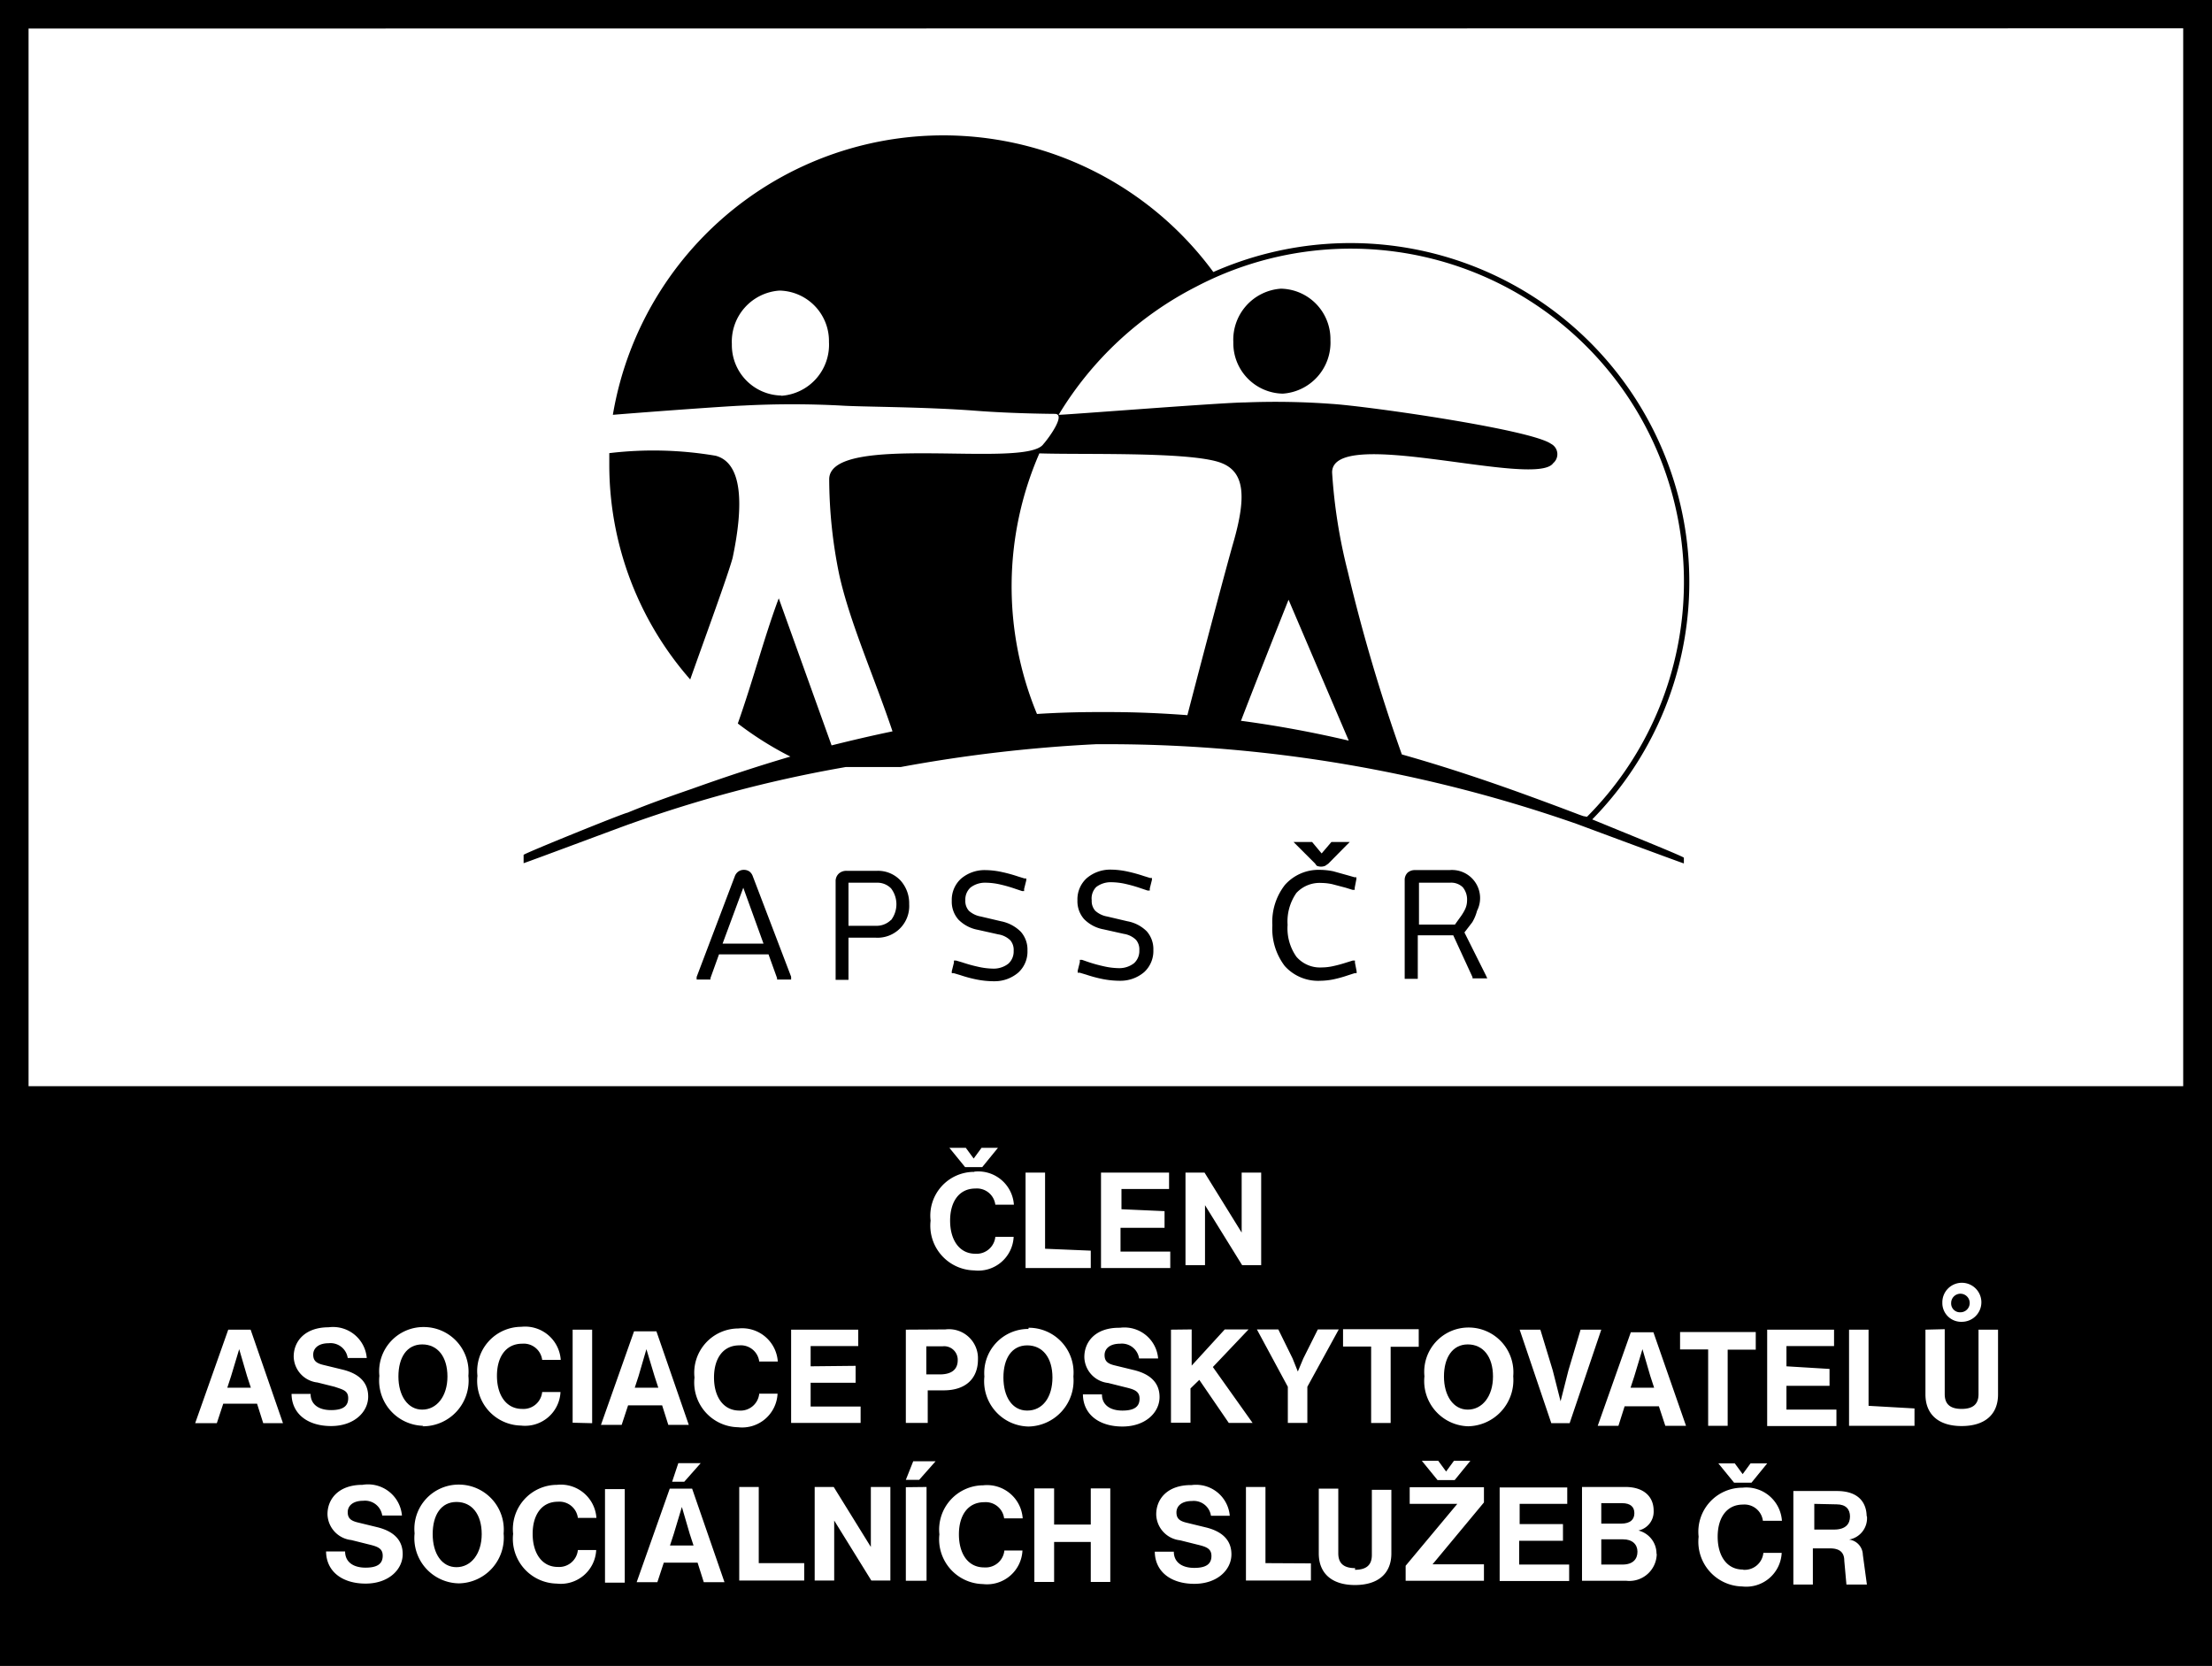 <svg id="Layer_1" data-name="Layer 1" xmlns="http://www.w3.org/2000/svg" viewBox="0 0 92.94 70"><defs><style>.cls-1{fill:none;}</style></defs><title>partners_clen-asociace</title><path d="M233.94,176.73v70h92.94v-70Zm91.73,1.19v44.45H235.14V177.93Zm-83.53,58.61,1.39-3.93h.94l1.36,3.93H245l-.26-.82h-1.42l-.27.82ZM248,235l-.72-.18a1.12,1.12,0,0,1-1-1.09c0-.63.46-1.23,1.47-1.23a1.42,1.42,0,0,1,1.6,1.29h-.8a.73.73,0,0,0-.8-.62c-.43,0-.65.21-.65.48s.15.37.46.44l.78.19c.61.15,1.07.48,1.07,1.13s-.59,1.24-1.56,1.24-1.65-.5-1.66-1.35h.8c0,.44.34.68.86.68s.72-.18.72-.5S248.35,235.12,248,235Zm11,5.51h-.78a.78.78,0,0,0-.84-.68c-.68,0-1.06.55-1.06,1.35s.38,1.39,1.06,1.39a.79.79,0,0,0,.84-.71h.77a1.49,1.49,0,0,1-1.66,1.41,1.88,1.88,0,0,1-1.83-2.09,1.86,1.86,0,0,1,1.84-2.06,1.5,1.5,0,0,1,1.66,1.4Zm-1-4V232.6h.82v3.93Zm-2.12-.58a.79.79,0,0,0,.84-.71h.77a1.49,1.49,0,0,1-1.66,1.41,1.88,1.88,0,0,1-1.83-2.09,1.86,1.86,0,0,1,1.84-2.06,1.5,1.5,0,0,1,1.66,1.39h-.78a.78.78,0,0,0-.84-.68c-.68,0-1.06.55-1.06,1.35s.38,1.39,1.06,1.39Zm-.78,5.23a1.92,1.92,0,0,1-1.88,2.1,1.9,1.9,0,0,1-1.86-2.1,1.86,1.86,0,0,1,1.86-2.05,1.89,1.89,0,0,1,1.88,2.06Zm-3.36-4.52a1.9,1.9,0,0,1-1.86-2.1,1.86,1.86,0,0,1,1.86-2.05,1.88,1.88,0,0,1,1.88,2.05A1.92,1.92,0,0,1,251.68,236.66Zm-.85,3.77H250a.73.73,0,0,0-.8-.62c-.43,0-.65.21-.65.48s.15.37.46.44l.78.19c.61.15,1.07.48,1.07,1.13s-.59,1.24-1.56,1.24-1.65-.5-1.66-1.35h.8c0,.44.34.68.86.68s.72-.18.72-.5-.23-.39-.6-.48l-.72-.18a1.12,1.12,0,0,1-1-1.09c0-.63.46-1.23,1.47-1.23A1.43,1.43,0,0,1,250.83,240.43Zm19-6.29v.71H268v1h2.1v.69h-2.92V232.6H270v.69h-2v.85Zm.64,7.61v-2.52h.82v3.93h-.8l-1.56-2.52v2.52h-.82v-3.93h.8Zm-2.8.68v.73h-2.73v-3.93h.82v3.2ZM265,236a.79.79,0,0,0,.84-.71h.77a1.49,1.49,0,0,1-1.66,1.41,1.88,1.88,0,0,1-1.83-2.09,1.86,1.86,0,0,1,1.84-2.06,1.5,1.5,0,0,1,1.66,1.39h-.78a.78.78,0,0,0-.84-.68c-.68,0-1.06.55-1.06,1.35s.38,1.39,1.07,1.39Zm-.62,7.21h-.87l-.26-.82h-1.42l-.27.82h-.87l1.39-3.93h.94Zm-1-5-.69.78h-.51l.26-.78Zm-1.36-1.61-.26-.82h-1.43l-.27.82h-.87l1.39-3.93h.94l1.36,3.93Zm-1.83,2.7v3.93h-.83v-3.93Zm14.69-13.34a1.5,1.5,0,0,1,1.66,1.39h-.78a.78.78,0,0,0-.84-.68c-.68,0-1.06.55-1.06,1.35s.38,1.39,1.06,1.39a.79.79,0,0,0,.84-.71h.77a1.49,1.49,0,0,1-1.66,1.41,1.88,1.88,0,0,1-1.83-2.09,1.84,1.84,0,0,1,1.83-2.05Zm-1.05-1h.69l.33.45.33-.45h.69l-.66.81h-.72Zm5.94,4.32v.73h-2.74V226h.82v3.2Zm3.1-1.66v.7h-1.85v1h2.09v.69h-2.91V226h2.86v.69h-2v.85Zm8,15.07c.48,0,.71-.2.71-.62v-2.74h.82V242c0,.86-.57,1.33-1.53,1.33s-1.52-.48-1.52-1.33v-2.72h.82V242c0,.42.23.62.71.62Zm19.94-8.44v.71H309v1h2.1v.69h-2.91V232.6H311v.69h-2v.85Zm3.57,1.66v.73h-2.75V232.6h.82v3.2Zm-2,4.51a.91.91,0,0,1-.75,1,.66.66,0,0,1,.58.64l.17,1.25h-.86l-.09-1c0-.33-.17-.52-.6-.52h-.72v1.52h-.82v-3.93h1.83c.94,0,1.25.52,1.25,1.08Zm-5.19,2.27a.79.79,0,0,0,.84-.71h.77a1.49,1.49,0,0,1-1.66,1.41,1.88,1.88,0,0,1-1.83-2.09,1.85,1.85,0,0,1,1.84-2.06,1.5,1.5,0,0,1,1.66,1.39h-.8a.78.78,0,0,0-.84-.68c-.68,0-1.06.55-1.06,1.35s.38,1.38,1.06,1.38Zm1-4.47-.66.81h-.73l-.66-.81h.69l.33.45.33-.45Zm-.48-4.78h-1.18v3.2h-.82v-3.21h-1.18v-.73h3.18Zm-2.93,3.2h-.87l-.27-.82h-1.44l-.26.82h-.87l1.39-3.93h.95ZM303.55,242a1.15,1.15,0,0,1-1.29,1.15h-1.85v-3.94h1.83c.71,0,1.18.36,1.18,1a.81.81,0,0,1-.64.83,1,1,0,0,1,.76,1Zm-3.66-5.47h-.77l-1.33-3.93h.87l.52,1.71.33,1.3.33-1.3.51-1.71h.87Zm-.1,2.7v.69h-2v.85h1.82v.7h-1.84v1h2.1v.69h-2.92v-3.93Zm-4.15-2.57a1.9,1.9,0,0,1-1.85-2.1,1.86,1.86,0,0,1,1.85-2.05,1.88,1.88,0,0,1,1.88,2.05,1.94,1.94,0,0,1-1.91,2.1Zm-1.27,1.45.33.45.33-.45h.69l-.66.81h-.72l-.66-.81Zm1.92,1.11v.64l-2.16,2.6h2.16v.69H293v-.63l2.17-2.6h-2v-.7Zm-2.74-5.9h-1.18v3.2h-.82v-3.21h-1.18v-.73h3.18ZM288.87,235v1.52h-.82V235l-1.3-2.41h.9l.6,1.22.22.55.23-.55.61-1.22h.88Zm.15,7.42v.72h-2.73v-3.93h.82v3.2Zm-2.09-12.53h-.8l-1.56-2.52v2.52h-.82V226h.8l1.56,2.52V226h.82Zm-2.92,2.7v1.52l1.39-1.52h1l-1.5,1.58,1.67,2.35h-1l-1.24-1.81-.37.36v1.44h-.82V232.6Zm0,6.54a1.42,1.42,0,0,1,1.6,1.29h-.79a.73.73,0,0,0-.8-.62c-.43,0-.65.21-.65.48s.15.37.46.44l.78.19c.61.15,1.07.48,1.07,1.13s-.59,1.24-1.56,1.24-1.65-.5-1.66-1.35h.8c0,.44.34.68.86.68s.72-.18.72-.5-.23-.39-.6-.48l-.72-.18a1.12,1.12,0,0,1-1-1.09c0-.63.45-1.23,1.46-1.23ZM281,232.52a1.42,1.42,0,0,1,1.6,1.29h-.8a.73.73,0,0,0-.8-.62c-.43,0-.65.21-.65.48s.15.37.46.44l.78.19c.61.15,1.07.48,1.07,1.13s-.59,1.24-1.56,1.24-1.65-.5-1.66-1.35h.8c0,.44.34.68.86.68s.72-.18.72-.5-.23-.39-.6-.48l-.72-.18a1.12,1.12,0,0,1-1-1.09c0-.63.45-1.23,1.46-1.23Zm-2.77,9v1.68h-.83v-3.93h.83v1.52h1.54v-1.52h.82v3.93h-.82v-1.68Zm-1.07-9a1.88,1.88,0,0,1,1.88,2.05,1.93,1.93,0,0,1-1.88,2.1,1.9,1.9,0,0,1-1.86-2.1,1.85,1.85,0,0,1,1.85-2Zm-1.86,10.07a.79.79,0,0,0,.84-.71h.76a1.49,1.49,0,0,1-1.66,1.41,1.88,1.88,0,0,1-1.83-2.09,1.86,1.86,0,0,1,1.84-2.06,1.5,1.5,0,0,1,1.66,1.39h-.78a.78.78,0,0,0-.84-.68c-.68,0-1.06.55-1.06,1.35s.37,1.39,1.06,1.39Zm-1.64-10a1.22,1.22,0,0,1,1.37,1.26c0,.79-.5,1.3-1.44,1.3h-.67v1.37H272V232.6Zm-1.35,5.54h.94l-.69.78H272Zm.56,1.08v3.94H272v-3.93Zm42.78-6.63v2.73c0,.42.23.62.71.62s.71-.2.71-.62V232.6h.82v2.72c0,.86-.57,1.33-1.53,1.33s-1.52-.48-1.52-1.33V232.6Zm-.1-1.12a.82.82,0,1,1,.82.81h0a.79.79,0,0,1-.82-.76s0,0,0,0Z" transform="translate(-233.94 -176.73)"/><path d="M302.61,240.31c0-.25-.15-.42-.52-.42h-.87v.86h.83C302.46,240.75,302.61,240.56,302.61,240.31Z" transform="translate(-233.94 -176.73)"/><polygon points="28.65 63.32 28.31 64.45 28.15 64.94 29.14 64.94 28.98 64.45 28.65 63.32"/><path d="M277.1,236c.65,0,1.06-.56,1.06-1.39s-.41-1.35-1.06-1.35-1,.55-1,1.35S276.46,236,277.1,236Z" transform="translate(-233.94 -176.73)"/><path d="M252.12,241.19c0,.83.39,1.39,1,1.39s1.06-.56,1.06-1.39-.41-1.35-1.06-1.35S252.12,240.39,252.12,241.19Z" transform="translate(-233.94 -176.73)"/><path d="M295.61,233.22c-.64,0-1,.55-1,1.35s.39,1.39,1,1.39,1.06-.56,1.06-1.39S296.26,233.22,295.61,233.22Z" transform="translate(-233.94 -176.73)"/><path d="M316.31,231.87a.39.39,0,1,0-.39-.39h0a.37.37,0,0,0,.35.39Z" transform="translate(-233.94 -176.73)"/><polygon points="10.38 57.82 10.05 56.69 9.71 57.82 9.55 58.31 10.54 58.31 10.38 57.82"/><path d="M274.18,233.88a.57.57,0,0,0-.64-.58h-.68v1.18h.6C273.94,234.47,274.18,234.26,274.18,233.88Z" transform="translate(-233.94 -176.73)"/><path d="M251.68,233.22c-.65,0-1,.55-1,1.35s.39,1.39,1,1.39,1.06-.56,1.06-1.39S252.33,233.22,251.68,233.22Z" transform="translate(-233.94 -176.73)"/><polygon points="27.16 56.69 26.83 57.82 26.67 58.31 27.66 58.31 27.5 57.82 27.16 56.69"/><path d="M310.17,239.92V241H311c.5,0,.67-.25.67-.55s-.17-.51-.56-.51Z" transform="translate(-233.94 -176.73)"/><path d="M302.14,241.41h-.92v1.06h.89c.44,0,.63-.23.63-.54S302.52,241.41,302.14,241.41Z" transform="translate(-233.94 -176.73)"/><polygon points="69.01 56.69 68.67 57.82 68.51 58.31 69.5 58.31 69.34 57.82 69.01 56.69"/><path d="M264.72,200.18c.48-2.27.41-4-.71-4.3a15.61,15.61,0,0,0-4.47-.11c0,.17,0,.33,0,.51a13.68,13.68,0,0,0,3.4,9C263.61,203.39,264.49,201,264.72,200.18Z" transform="translate(-233.94 -176.73)"/><path class="cls-1" d="M285.11,196.13c-1.44-.42-5.63-.29-7.49-.35a14,14,0,0,0-.1,11q1.25-.08,2.56-.08h.47q1.69,0,3.29.13c.83-3.19,1.64-6.23,1.92-7.18C286.37,197.48,286.23,196.45,285.11,196.13Z" transform="translate(-233.94 -176.73)"/><path class="cls-1" d="M266.69,188.93a2.15,2.15,0,0,0-2,2.25,2.12,2.12,0,0,0,2.08,2.16,2.15,2.15,0,0,0,2-2.25A2.12,2.12,0,0,0,266.69,188.93Z" transform="translate(-233.94 -176.73)"/><path class="cls-1" d="M286.08,207a45.61,45.61,0,0,1,4.5.83l-2.53-5.92C287.46,203.49,286.78,205.23,286.08,207Z" transform="translate(-233.94 -176.73)"/><path class="cls-1" d="M290.61,187.23a13.93,13.93,0,0,0-6.43,1.57h0a14.39,14.39,0,0,0-5.77,5.38c.21,0,6.91-.5,7.83-.52a32,32,0,0,1,3.63.06c1.5.09,8.38,1.08,9.24,1.68a.49.49,0,0,1,.09.81c-.73,1.06-9.34-1.62-9.29.39a23.12,23.12,0,0,0,.66,4.17,71.43,71.43,0,0,0,2.27,7.68c1.64.46,3.22,1,4.75,1.53q1.39.48,2.7,1l.17.06h0l.14.06a14,14,0,0,0-10-23.84Z" transform="translate(-233.94 -176.73)"/><path d="M300.84,211.16a14.24,14.24,0,0,0-15.92-23,14.08,14.08,0,0,0-25.23,6c2.1-.17,4.92-.37,5.5-.39a39.11,39.11,0,0,1,4.07,0c.87.06,3.48.05,5.69.22,1.56.12,3.25.13,3.31.13.48,0-.24,1-.48,1.27-.73,1.06-9-.52-9,1.48a20.1,20.1,0,0,0,.42,4c.44,2,1.46,4.27,2.24,6.59-.87.18-1.72.38-2.56.59l-2.22-6.18c-.6,1.6-1.07,3.42-1.72,5.26a14.08,14.08,0,0,0,2.21,1.39c-1.43.42-2.81.88-4.15,1.36-.93.32-1.83.64-2.7,1-.12,0-4.36,1.72-4.36,1.77V213c.39-.13,4.47-1.66,4.5-1.66a54.45,54.45,0,0,1,8.75-2.33l.28-.05h0l.2,0h.16l.17,0h.12l.23,0,.11,0,.12,0h0l.17,0H271l.17,0h.16l.12,0h.16l.17,0h0A61.79,61.79,0,0,1,280,208h.66a59.78,59.78,0,0,1,19.53,3.35s4.11,1.53,4.5,1.66v-.24C304.66,212.71,302,211.64,300.84,211.16Zm-34.07-17.81a2.12,2.12,0,0,1-2.08-2.16,2.15,2.15,0,0,1,2-2.25,2.12,2.12,0,0,1,2.08,2.16,2.15,2.15,0,0,1-2,2.26Zm17.06,13.43c-1.07-.08-2.16-.13-3.29-.13h-.47q-1.31,0-2.56.08a14,14,0,0,1,.1-10.95c1.86.06,6.05-.07,7.49.35,1.12.33,1.26,1.35.64,3.47C285.47,200.55,284.66,203.59,283.83,206.78Zm2.25.24c.69-1.79,1.38-3.53,2-5.09l2.53,5.92c-1.45-.34-2.94-.62-4.5-.83Zm14.38,4h0l-.17-.06q-1.31-.5-2.7-1c-1.54-.55-3.12-1.07-4.75-1.53a73.74,73.74,0,0,1-2.27-7.68,22.48,22.48,0,0,1-.66-4.17c0-2,8.56.68,9.29-.39a.49.49,0,0,0-.09-.81c-.86-.61-7.75-1.59-9.23-1.68a32,32,0,0,0-3.63-.06c-.93,0-7.62.53-7.83.52a14.39,14.39,0,0,1,5.77-5.38h0a14,14,0,0,1,16.43,22.27Z" transform="translate(-233.94 -176.73)"/><path d="M276,215.44l-.85-.2h0a1,1,0,0,1-.5-.24.61.61,0,0,1-.15-.44.68.68,0,0,1,.22-.54,1,1,0,0,1,.64-.2,2.81,2.81,0,0,1,.63.08,5.91,5.91,0,0,1,.62.18l.27.09.09,0,0-.09.09-.36,0-.08-.08,0-.26-.08a6.28,6.28,0,0,0-.69-.19,3.41,3.41,0,0,0-.71-.08,1.52,1.52,0,0,0-1,.36,1.2,1.2,0,0,0-.39.93,1.13,1.13,0,0,0,.28.79,1.53,1.53,0,0,0,.82.43l.85.19h0a.93.93,0,0,1,.51.25.62.62,0,0,1,.14.44.69.69,0,0,1-.22.54,1,1,0,0,1-.64.21,3,3,0,0,1-.64-.08,6,6,0,0,1-.65-.18l-.27-.08-.09,0,0,.09-.09.36,0,.08.08,0,.27.08a5.6,5.6,0,0,0,.71.19,3.74,3.74,0,0,0,.73.07,1.53,1.53,0,0,0,1-.36,1.19,1.19,0,0,0,.39-.93,1.13,1.13,0,0,0-.28-.79A1.62,1.62,0,0,0,276,215.44Z" transform="translate(-233.94 -176.73)"/><path d="M289.27,213.11a.46.46,0,0,0,.35,0l.13-.09h0l.75-.76.15-.15h-.77l0,0-.41.48-.4-.48,0,0h-.78l.15.15.76.76A.45.45,0,0,0,289.27,213.11Z" transform="translate(-233.94 -176.73)"/><path d="M265.57,213.55h0a.43.43,0,0,0-.14-.2.41.41,0,0,0-.24-.07.39.39,0,0,0-.24.08.43.43,0,0,0-.14.2l-1.6,4.22,0,.11h.58l0-.06.36-1h2.08l.36,1,0,.06h.59l0-.12Zm-1.27,2.83.87-2.35.85,2.35Z" transform="translate(-233.94 -176.73)"/><path d="M270.8,213.32h-1.29a.47.47,0,0,0-.33.12.43.43,0,0,0-.13.33v4.13h.54v-1.77h1.15a1.33,1.33,0,0,0,1.4-1.41,1.43,1.43,0,0,0-.37-1A1.3,1.3,0,0,0,270.8,213.32Zm.57,2.07a.86.86,0,0,1-.64.24h-1.14v-1.81h1.19a.8.8,0,0,1,.6.24,1.1,1.1,0,0,1,0,1.33Z" transform="translate(-233.94 -176.73)"/><path d="M281.31,215.44l-.85-.2h0a1,1,0,0,1-.5-.24.61.61,0,0,1-.15-.44A.68.68,0,0,1,280,214a1,1,0,0,1,.64-.2,2.81,2.81,0,0,1,.63.08,6,6,0,0,1,.62.18l.27.09.09,0,0-.09.09-.36,0-.08-.08,0-.26-.08a6.28,6.28,0,0,0-.69-.19,3.41,3.41,0,0,0-.71-.08,1.52,1.52,0,0,0-1,.36,1.2,1.2,0,0,0-.39.93,1.13,1.13,0,0,0,.28.79,1.53,1.53,0,0,0,.82.43l.85.19h0a.93.93,0,0,1,.51.25.62.62,0,0,1,.14.44.69.69,0,0,1-.22.54,1,1,0,0,1-.64.21,3,3,0,0,1-.64-.08,6,6,0,0,1-.65-.18l-.26-.09-.09,0,0,.1-.09.36,0,.08.08,0,.27.08a5.6,5.6,0,0,0,.71.19,3.74,3.74,0,0,0,.73.07,1.53,1.53,0,0,0,1-.36,1.2,1.2,0,0,0,.39-.93,1.13,1.13,0,0,0-.28-.79A1.54,1.54,0,0,0,281.31,215.44Z" transform="translate(-233.94 -176.73)"/><path d="M295.47,215.91l.33-.43A1.86,1.86,0,0,0,296,215a1.18,1.18,0,0,0-1.16-1.71h-1.43a.46.46,0,0,0-.33.11h0a.43.43,0,0,0-.12.32v4.14h.55v-1.83H295l.81,1.76,0,.05h.62l-.06-.13Zm-.4-.33h-1.51v-1.76h1.3a.7.7,0,0,1,.54.19.81.81,0,0,1,.18.57.86.86,0,0,1-.08.35,2,2,0,0,1-.2.33Z" transform="translate(-233.94 -176.73)"/><path d="M289.46,213.83a2.26,2.26,0,0,1,.45.05l.57.15.29.09.09,0,0-.09.07-.36v-.08l-.08,0-.28-.08-.61-.17a2.84,2.84,0,0,0-.55-.06,1.89,1.89,0,0,0-1.48.63,2.52,2.52,0,0,0-.53,1.7,2.58,2.58,0,0,0,.52,1.71,1.88,1.88,0,0,0,1.5.62,2.93,2.93,0,0,0,.55-.06,5.18,5.18,0,0,0,.61-.17h0l.28-.09.08,0v-.08l-.07-.36,0-.09-.09,0-.29.09a5.52,5.52,0,0,1-.56.15,2.26,2.26,0,0,1-.45.05,1.31,1.31,0,0,1-1.07-.45,2.07,2.07,0,0,1-.37-1.34,2.09,2.09,0,0,1,.37-1.34A1.33,1.33,0,0,1,289.46,213.83Z" transform="translate(-233.94 -176.73)"/><path d="M287.76,188.86a2.15,2.15,0,0,0-2,2.25,2.12,2.12,0,0,0,2.08,2.16,2.15,2.15,0,0,0,2-2.25A2.12,2.12,0,0,0,287.76,188.86Z" transform="translate(-233.94 -176.73)"/></svg>